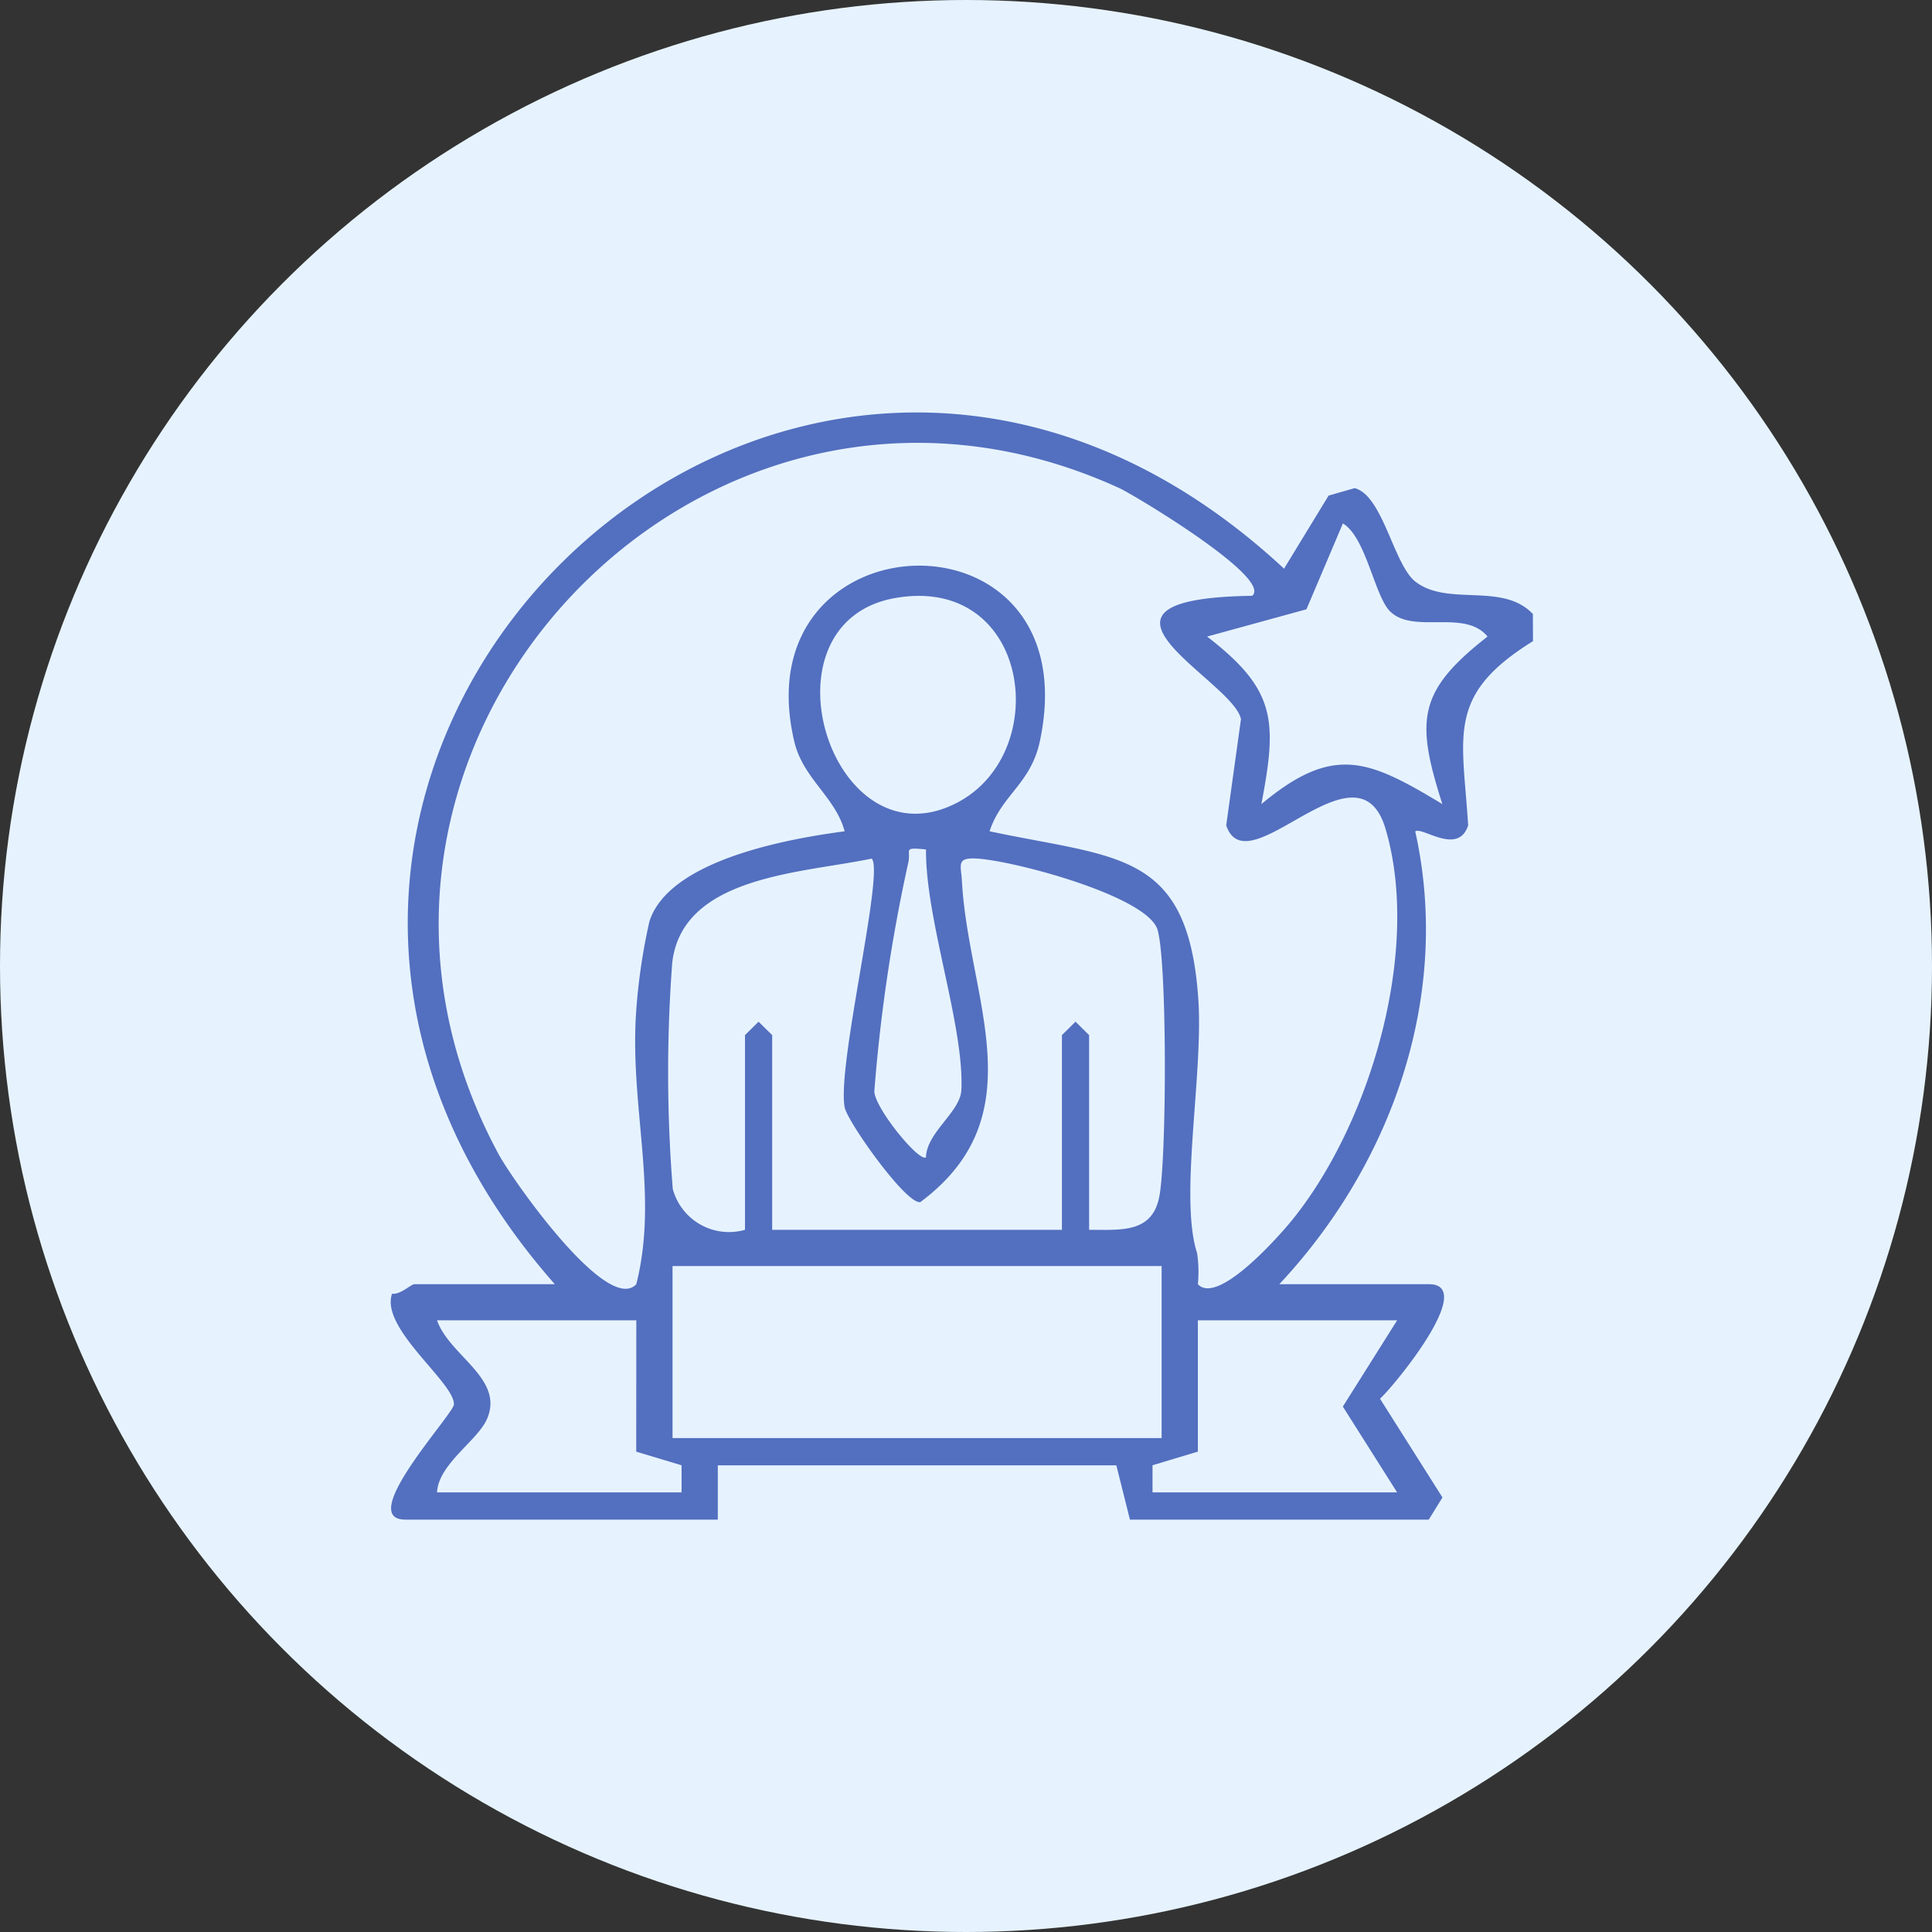 <svg xmlns="http://www.w3.org/2000/svg" width="89" height="89" viewBox="0 0 89 89">
  <rect x="0" y="0" width="89" height="89" fill="#333333" stroke="none"/>
  <g id="Learner" transform="translate(-0.5 -0.5)">
    <circle id="Ellipse_122" data-name="Ellipse 122" cx="44.5" cy="44.5" r="44.5" transform="translate(0.5 0.5)" fill="#e6f3ff"/>
    <g id="Group_814" data-name="Group 814" transform="translate(17.619 17.768)">
      <g id="Group_820" data-name="Group 820" transform="translate(0.88 1.732)">
        <g id="Group_817" data-name="Group 817" transform="translate(0 0)">
          <g id="Group_821" data-name="Group 821">
            <g id="Group_815" data-name="Group 815">
              <g id="Group_822" data-name="Group 822">
                <path id="Path_1306" data-name="Path 1306" d="M53.5,12.268c-4.013,2.49-3.243,4.305-2.987,8.488-.461,1.411-2.132.034-2.437.277,1.679,7.537-1.059,15.3-6.26,20.856H48.7c2.271,0-1.628,4.724-2.247,5.277l2.877,4.548L48.7,52.735H34.933l-.626-2.5H15.948v2.5H1.553c-2.279,0,2.107-4.729,2.236-5.288.082-.995-3.413-3.508-2.847-5.119.379.058.881-.439,1.028-.439H8.438c-20.714-23.5,10.576-54.343,33.594-32.961l2.052-3.365,1.2-.345c1.31.342,1.794,3.538,2.811,4.317,1.5,1.147,4.014.005,5.4,1.483ZM40.563,10.18c.974-.814-5.476-4.668-6.1-4.954C15.21-3.607-4.264,17.208,5.858,35.916c.619,1.144,5,7.4,6.334,5.976,1.062-4.2-.344-8.251.006-12.723a27.435,27.435,0,0,1,.6-3.992c.906-2.831,6.391-3.806,8.992-4.15-.419-1.578-1.919-2.425-2.321-4.141C17.006,6.38,33.144,5.807,30.783,16.88c-.42,1.967-1.768,2.473-2.316,4.146,5.919,1.256,9.134.885,9.614,7.7.245,3.483-.889,9.155-.054,11.736a5.841,5.841,0,0,1,.036,1.428c.922,1,3.782-2.263,4.345-2.959,3.607-4.455,5.952-12.436,4.3-18.017-1.281-4.324-6.363,2.746-7.34-.161l.68-4.893c-.352-1.79-8.525-5.548.515-5.682m6.365.73c-.727-.7-1.111-3.422-2.185-4.063L43.064,10.8l-4.576,1.256c3.181,2.455,3.234,3.865,2.5,7.718,3.323-2.77,4.927-2.058,8.337,0-1.23-3.859-1.151-5.193,2.081-7.718-1.044-1.281-3.391-.1-4.477-1.149m-22.737-.639c-6.535,1.067-3.035,12.437,2.761,9.451,4.443-2.289,3.4-10.458-2.761-9.451M25.54,21.863c-1.117-.109-.67,0-.822.625a76.2,76.2,0,0,0-1.561,10.524c.036.785,2.056,3.258,2.38,3.035.029-1.154,1.581-2.086,1.63-3.1.141-2.946-1.66-7.867-1.628-11.082M17.2,39.385v-8.97l.626-.617.626.617v8.97H31.8v-8.97l.626-.617.626.617v8.97c1.485,0,2.913.159,3.236-1.541.335-1.759.366-10.676-.078-12.264-.439-1.571-6.736-3.232-8.377-3.3-.908-.04-.68.308-.639,1.054.3,5.4,3.465,10.768-1.917,14.775-.656.114-3.356-3.7-3.485-4.364-.368-1.914,1.841-10.852,1.244-11.461-3.164.672-8.716.773-9.187,4.788A67.5,67.5,0,0,0,13.873,37.5,2.681,2.681,0,0,0,17.2,39.385m19.193,1.669H13.862V48.98H36.393Zm-24.2,2.5H3.014c.57,1.644,3.139,2.694,2.289,4.572-.447.987-2.227,2.059-2.289,3.355H14.279l0-1.249-2.089-.628Zm35.049,0H38.062v6.049l-2.089.628,0,1.249H47.241l-2.5-3.952Z" transform="translate(-0.88 -1.732)" fill="#536fbf"/>
              </g>
            </g>
          </g>
        </g>
      </g>
    </g>
  </g>
</svg>
